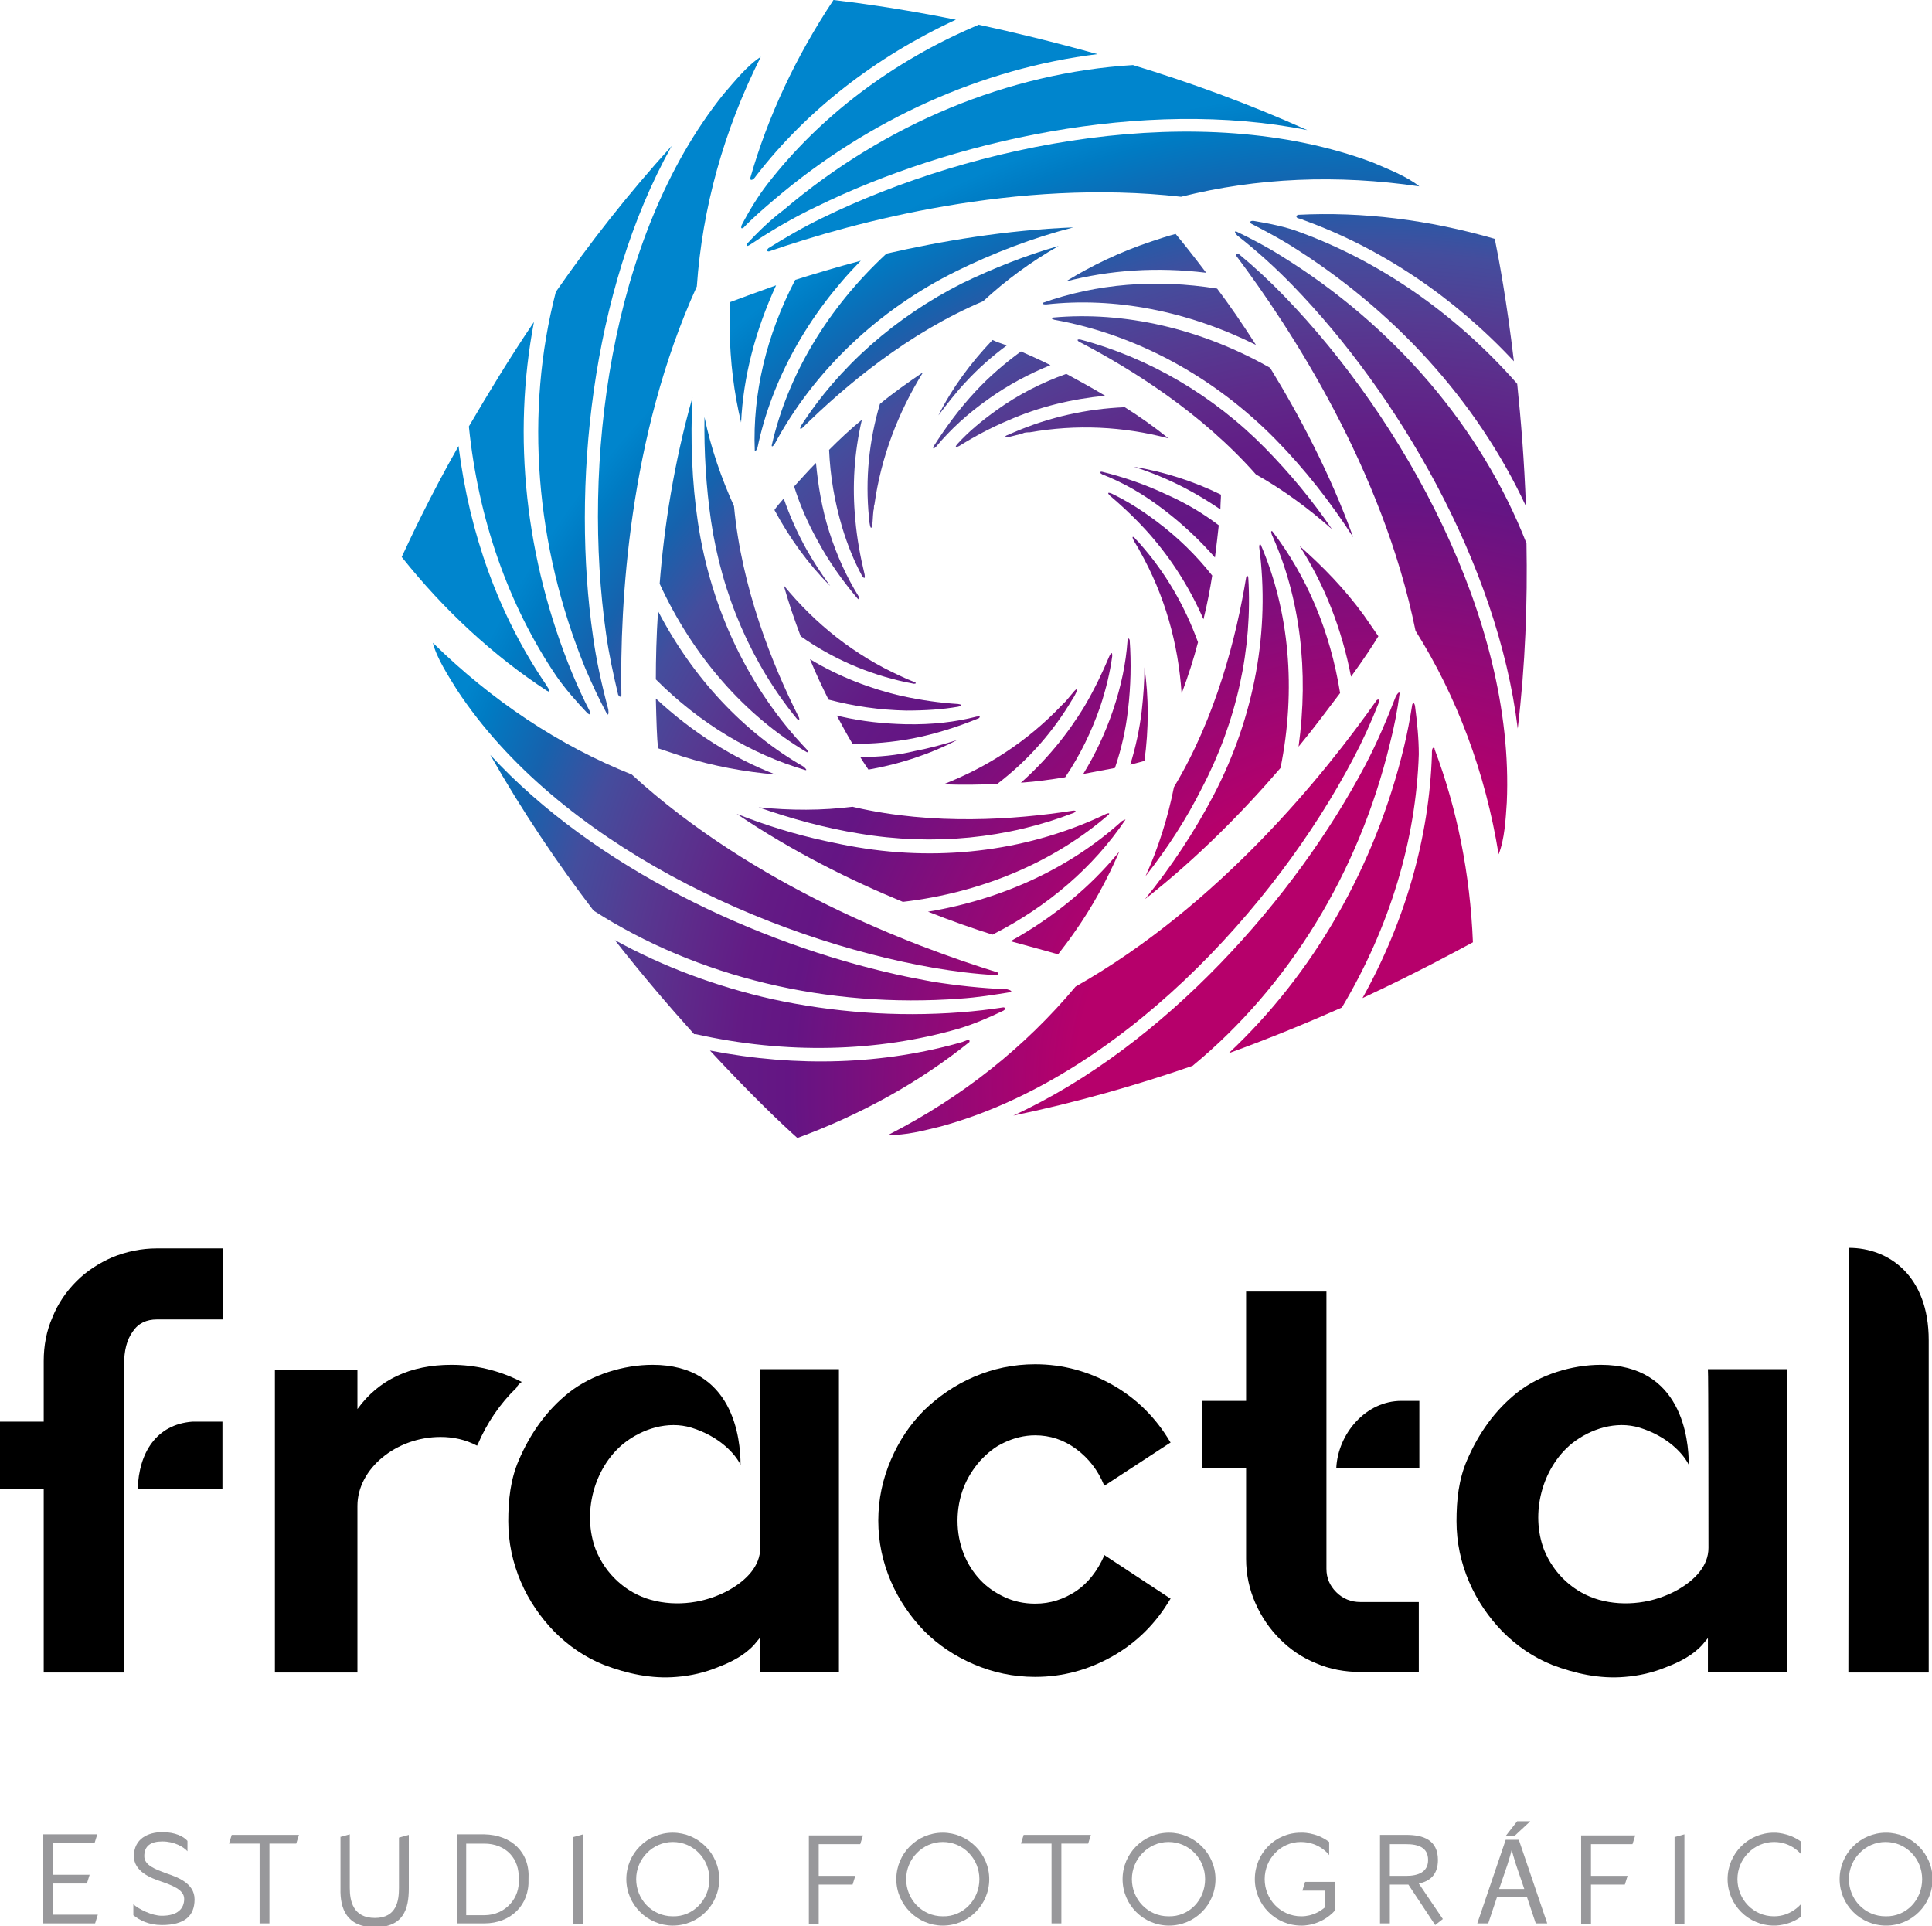 <?xml version="1.0" encoding="utf-8"?>
<!-- Generator: Adobe Illustrator 23.0.3, SVG Export Plug-In . SVG Version: 6.00 Build 0)  -->
<svg version="1.1" id="logo" xmlns="http://www.w3.org/2000/svg" xmlns:xlink="http://www.w3.org/1999/xlink" x="0px" y="0px"
	 viewBox="0 0 353.5 352.4" style="enable-background:new 0 0 353.5 352.4;" xml:space="preserve">
<style type="text/css">
	.st0{fill:#98989B;}
	.st1{fill:url(#SVGID_1_);}
	.st2{fill:url(#SVGID_2_);}
	.st3{fill:url(#SVGID_3_);}
	.st4{fill:url(#SVGID_4_);}
	.st5{fill:url(#SVGID_5_);}
	.st6{fill:url(#SVGID_6_);}
	.st7{fill:url(#SVGID_7_);}
	.st8{fill:url(#SVGID_8_);}
	.st9{fill:url(#SVGID_9_);}
	.st10{fill:url(#SVGID_10_);}
	.st11{fill:url(#SVGID_11_);}
	.st12{fill:url(#SVGID_12_);}
	.st13{fill:url(#SVGID_13_);}
	.st14{fill:url(#SVGID_14_);}
	.st15{fill:url(#SVGID_15_);}
	.st16{fill:url(#SVGID_16_);}
	.st17{fill:url(#SVGID_17_);}
	.st18{fill:url(#SVGID_18_);}
	.st19{fill:url(#SVGID_19_);}
	.st20{fill:url(#SVGID_20_);}
	.st21{fill:url(#SVGID_21_);}
	.st22{fill:url(#SVGID_22_);}
	.st23{fill:url(#SVGID_23_);}
	.st24{fill:url(#SVGID_24_);}
	.st25{fill:url(#SVGID_25_);}
	.st26{fill:url(#SVGID_26_);}
	.st27{fill:url(#SVGID_27_);}
	.st28{fill:url(#SVGID_28_);}
	.st29{fill:url(#SVGID_29_);}
	.st30{fill:url(#SVGID_30_);}
	.st31{fill:url(#SVGID_31_);}
	.st32{fill:url(#SVGID_32_);}
	.st33{fill:url(#SVGID_33_);}
	.st34{fill:url(#SVGID_34_);}
	.st35{fill:url(#SVGID_35_);}
	.st36{fill:url(#SVGID_36_);}
	.st37{fill:url(#SVGID_37_);}
	.st38{fill:url(#SVGID_38_);}
	.st39{fill:url(#SVGID_39_);}
	.st40{fill:url(#SVGID_40_);}
	.st41{fill:url(#SVGID_41_);}
	.st42{fill:url(#SVGID_42_);}
	.st43{fill:url(#SVGID_43_);}
	.st44{fill:url(#SVGID_44_);}
	.st45{fill:url(#SVGID_45_);}
	.st46{fill:url(#SVGID_46_);}
	.st47{fill:url(#SVGID_47_);}
	.st48{fill:url(#SVGID_48_);}
	.st49{fill:url(#SVGID_49_);}
	.st50{fill:url(#SVGID_50_);}
	.st51{fill:url(#SVGID_51_);}
	.st52{fill:url(#SVGID_52_);}
	.st53{fill:url(#SVGID_53_);}
	.st54{fill:url(#SVGID_54_);}
	.st55{fill:url(#SVGID_55_);}
	.st56{fill:url(#SVGID_56_);}
	.st57{fill:url(#SVGID_57_);}
	.st58{fill:url(#SVGID_58_);}
	.st59{fill:url(#SVGID_59_);}
	.st60{fill:url(#SVGID_60_);}
</style>
<g>
	<g>
		<g>
			<path class="st0" d="M17.9,350.3l-0.5,1.6H7.9v-16.3h9.9l-0.5,1.6H9.7v5.8h6.7l-0.5,1.6H9.7v5.7H17.9z"/>
			<path class="st0" d="M30.3,342.7c2.1,0.7,5.3,1.8,5.3,4.8c0,3.1-1.9,4.7-6,4.7c-2.4,0-4.1-0.9-5.2-1.8v-2c1,0.9,3.4,2.1,5.2,2.1
				c2.9,0,4.1-1.3,4.1-3.1c0-1.7-2.3-2.5-4.3-3.2c-1.8-0.6-4.9-1.8-4.9-4.6c0-3.2,2.6-4.4,5.2-4.4c2.4,0,3.9,0.8,4.6,1.6v1.9
				c-0.7-0.8-2.4-1.8-4.6-1.8c-2.1,0-3.3,0.8-3.3,2.7C26.4,341.3,28.5,342,30.3,342.7z"/>
			<path class="st0" d="M49.3,337.3v14.6h-1.8v-14.6h-5.6l0.5-1.6h12.3l-0.5,1.6H49.3z"/>
			<path class="st0" d="M62.2,336.1l1.8-0.5v9.8c0,2.4,0.6,5.5,4.6,5.5c4,0,4.4-3.2,4.4-5.5v-9.2l1.8-0.5v9.8c0,3.8-1,7.1-6.2,7.1
				c-5.1,0-6.4-3.3-6.3-7.1V336.1z"/>
			<path class="st0" d="M96.7,343.8c0.2,4.7-3.2,8.1-8.1,8.1h-5v-16.3h5C93.6,335.7,97,338.9,96.7,343.8z M85.3,350.4h3.3
				c4,0,6.6-3.3,6.3-6.6c0.2-3.7-2.3-6.5-6.3-6.5h-3.3V350.4z"/>
			<path class="st0" d="M104.9,336.1l1.8-0.5v16.4h-1.8V336.1z"/>
			<path class="st0" d="M114.6,343.8c0-4.7,3.8-8.5,8.5-8.5c4.6,0,8.5,3.8,8.5,8.5c0,4.7-3.8,8.5-8.5,8.5
				C118.5,352.3,114.6,348.5,114.6,343.8z M129.8,343.8c0-3.7-2.9-6.8-6.7-6.8c-3.7,0-6.7,3.1-6.7,6.8c0,3.7,2.9,6.8,6.7,6.8
				C126.8,350.7,129.8,347.6,129.8,343.8z"/>
			<path class="st0" d="M156.5,343.2l-0.5,1.6h-6.2v7.2H148v-16.2h9.9l-0.5,1.6h-7.6v5.8H156.5z"/>
			<path class="st0" d="M164,343.8c0-4.7,3.8-8.5,8.5-8.5c4.6,0,8.5,3.8,8.5,8.5c0,4.7-3.8,8.5-8.5,8.5
				C167.9,352.3,164,348.5,164,343.8z M179.2,343.8c0-3.7-2.9-6.8-6.7-6.8c-3.7,0-6.7,3.1-6.7,6.8c0,3.7,2.9,6.8,6.7,6.8
				C176.2,350.7,179.2,347.6,179.2,343.8z"/>
			<path class="st0" d="M194.2,337.3v14.6h-1.8v-14.6h-5.6l0.5-1.6h12.3l-0.5,1.6H194.2z"/>
			<path class="st0" d="M205.4,343.8c0-4.7,3.8-8.5,8.5-8.5c4.6,0,8.5,3.8,8.5,8.5c0,4.7-3.8,8.5-8.5,8.5
				C209.2,352.3,205.4,348.5,205.4,343.8z M220.5,343.8c0-3.7-2.9-6.8-6.7-6.8c-3.7,0-6.7,3.1-6.7,6.8c0,3.7,2.9,6.8,6.7,6.8
				C217.6,350.7,220.5,347.6,220.5,343.8z"/>
			<path class="st0" d="M238.1,352.3c-4.7,0-8.5-3.8-8.5-8.5c0-4.7,3.7-8.5,8.4-8.5c0,0,2.7-0.2,5.2,1.7v2.4c0,0-1.7-2.4-5.2-2.4
				c-3.7,0-6.6,3.1-6.6,6.8c0,3.7,2.9,6.8,6.7,6.8c2.1,0,3.6-1,4.4-1.7v-3h-4.2l0.5-1.6h5.5v5.2
				C241.6,352.5,238.1,352.3,238.1,352.3z"/>
			<path class="st0" d="M263.1,340.3c0,2.7-1.5,3.9-3.5,4.3l4.4,6.5l-1.4,1.1l-4.9-7.4c-0.1,0-0.2,0-0.4,0h-3v7.1h-1.8v-16.2h4.8
				C260.4,335.7,263.1,336.6,263.1,340.3z M254.3,343.2h3c2.2,0,4-0.7,4-2.9c0-2.3-1.8-2.9-4-2.9h-3V343.2z"/>
			<path class="st0" d="M273.9,347.1l-1.6,4.8h-2l5.2-15.3h2.4l5.2,15.3H281l-1.6-4.8H273.9z M278.9,345.6l-1.5-4.4
				c-0.3-1-0.6-1.9-0.8-2.8h0c-0.2,0.9-0.5,1.8-0.8,2.8l-1.5,4.4H278.9z M280,333.2l-2.9,2.7h-1.6l2.1-2.7H280z"/>
			<path class="st0" d="M297.8,343.2l-0.5,1.6h-6.2v7.2h-1.8v-16.2h9.9l-0.5,1.6h-7.6v5.8H297.8z"/>
			<path class="st0" d="M306.4,336.1l1.8-0.5v16.4h-1.8V336.1z"/>
			<path class="st0" d="M324.6,352.3c-4.7,0-8.5-3.8-8.5-8.5c0-4.7,3.8-8.5,8.5-8.5c0,0,2.5-0.1,4.9,1.6v2.3c0,0-1.7-2.2-4.9-2.2
				c-3.7,0-6.7,3.1-6.7,6.8c0,3.7,2.9,6.8,6.7,6.8c3,0,4.7-2,4.9-2.2v2.3C327.2,352.4,324.6,352.3,324.6,352.3z"/>
			<path class="st0" d="M336.6,343.8c0-4.7,3.8-8.5,8.5-8.5c4.6,0,8.5,3.8,8.5,8.5c0,4.7-3.8,8.5-8.5,8.5
				C340.4,352.3,336.6,348.5,336.6,343.8z M351.7,343.8c0-3.7-2.9-6.8-6.7-6.8c-3.7,0-6.7,3.1-6.7,6.8c0,3.7,2.9,6.8,6.7,6.8
				C348.8,350.7,351.7,347.6,351.7,343.8z"/>
		</g>
	</g>
	<g>
		<path d="M20.6,230c-2.5,1.1-4.7,2.5-6.6,4.4c-1.9,1.9-3.4,4.1-4.4,6.6c-1.1,2.5-1.6,5.2-1.6,8v11.1H0v12.3h8v33.6h14.7v-33.6h0
			v-12.3h0v-10.4c0-2.6,0.5-4.6,1.6-6.1c1-1.5,2.5-2.2,4.4-2.2h12.1v-13H28.7C25.8,228.4,23.1,229,20.6,230z"/>
		<path d="M25.2,272.4h15.5v-12.3h-5.5C28.6,260.6,25.4,265.8,25.2,272.4z"/>
		<path d="M95.5,252.8h-0.1c-4.1-2.1-8.4-3.1-12.8-3.1c-7.5,0-13.3,2.7-17.2,8.1v-7.2H50.3v55.4h15.1c0,0,0-30.4,0-30.5
			c0-6.8,7.1-12.6,15.2-12.6c2.4,0,4.6,0.5,6.7,1.6c0-0.1,0.1-0.2,0.1-0.2c1.7-4,4.1-7.5,7.1-10.4C94.7,253.4,95.1,253.1,95.5,252.8
			z"/>
		<path d="M179.3,267.3c1.3-1.4,2.7-2.6,4.5-3.4c1.7-0.8,3.6-1.3,5.6-1.3c2.7,0,5.2,0.8,7.5,2.5c2.3,1.7,4,3.9,5.1,6.6l0.1,0.1
			l12.1-7.9l-0.1-0.1c-2.6-4.4-6.1-7.9-10.5-10.4c-4.4-2.5-9.1-3.8-14.2-3.8c-4,0-7.7,0.8-11.2,2.3c-3.5,1.5-6.5,3.6-9.1,6.1
			c-2.6,2.6-4.6,5.6-6.1,9.1c-1.5,3.5-2.3,7.2-2.3,11.1c0,3.9,0.8,7.6,2.3,11.1c1.5,3.5,3.6,6.5,6.1,9.1c2.6,2.6,5.6,4.6,9.1,6.1
			c3.5,1.5,7.2,2.3,11.2,2.3c5.1,0,9.8-1.3,14.2-3.8c4.4-2.5,7.9-6,10.5-10.4l0.1-0.1l-12-7.9l-0.1-0.1l-0.1,0.2
			c-1.2,2.7-2.9,4.9-5.1,6.4c-2.3,1.5-4.7,2.3-7.5,2.3c-2,0-3.9-0.4-5.6-1.2c-1.7-0.8-3.2-1.8-4.5-3.2c-1.3-1.4-2.3-3-3-4.8
			c-0.7-1.8-1.1-3.8-1.1-6c0-2.1,0.4-4.2,1.1-6C177,270.4,178,268.8,179.3,267.3z"/>
		<path d="M244.5,268.6h15.2v-12.3h-3.3C249.9,256.3,244.8,262.3,244.5,268.6z"/>
		<path d="M244.5,291.3c-1.2-1.2-1.8-2.6-1.8-4.3v-50.7H228v20h-8v12.3h8v16.6c0,2.9,0.6,5.6,1.7,8.1c1.1,2.5,2.6,4.7,4.5,6.6
			c1.9,1.9,4.1,3.4,6.6,4.4c2.5,1.1,5.3,1.6,8.1,1.6h10.7v-12.8h-10.7C247.2,293.1,245.7,292.5,244.5,291.3z"/>
		<path d="M338.3,228.3l-0.1,77.7h14.7v-60.8C352.9,233.4,345.6,228.3,338.3,228.3z"/>
		<path d="M139.1,283.2c0,3.3-2.5,5.9-5.7,7.7c-4.3,2.4-9.6,3.1-14.3,1.8c-4.6-1.3-8.3-4.7-10.1-9.2c-2.5-6.6-0.4-14.9,5.1-19.4
			c3.4-2.7,8.1-4.2,12.4-2.9c5.2,1.6,8.1,4.9,9,6.8c0-4.8-1.3-18.3-16.1-18.3c-5.3,0-11.1,1.8-15.2,5c-4.2,3.3-7.2,7.6-9.3,12.5
			c-1.5,3.5-1.9,7.2-1.9,11.1c0,3.9,0.8,7.6,2.3,11.1c1.5,3.5,3.6,6.5,6.1,9.1c2.6,2.6,5.6,4.7,9.1,6.1c4.2,1.6,8.7,2.6,13.3,2.2
			c2.6-0.2,5.2-0.8,7.6-1.8c2.4-0.9,4.9-2.2,6.6-4.1c0.3-0.4,0.7-0.8,1-1.2v6.2h14.5v-55.4h-14.5
			C139.1,250.6,139.1,280.7,139.1,283.2z"/>
		<path d="M312.6,283.2c0,3.3-2.5,5.9-5.7,7.7c-4.3,2.4-9.6,3.1-14.3,1.8c-4.6-1.3-8.3-4.7-10.1-9.2c-2.5-6.6-0.4-14.9,5.1-19.4
			c3.4-2.7,8.1-4.2,12.4-2.9c5.2,1.6,8.1,4.9,9,6.8c0-4.8-1.3-18.3-16.1-18.3c-5.3,0-11.1,1.8-15.2,5c-4.2,3.3-7.2,7.6-9.3,12.5
			c-1.5,3.5-1.9,7.2-1.9,11.1c0,3.9,0.8,7.6,2.3,11.1c1.5,3.5,3.6,6.5,6.1,9.1c2.6,2.6,5.6,4.7,9.1,6.1c4.2,1.6,8.7,2.6,13.3,2.2
			c2.6-0.2,5.2-0.8,7.6-1.8c2.4-0.9,4.9-2.2,6.6-4.1c0.3-0.4,0.7-0.8,1-1.2v6.2h14.5v-55.4h-14.5
			C312.6,250.6,312.6,280.7,312.6,283.2z"/>
	</g>
	<g>
		<radialGradient id="SVGID_1_" cx="252.63" cy="198.964" r="215.039" gradientUnits="userSpaceOnUse">
			<stop  offset="0.26" style="stop-color:#B6006B"/>
			<stop  offset="0.375" style="stop-color:#910977"/>
			<stop  offset="0.503" style="stop-color:#641584"/>
			<stop  offset="0.549" style="stop-color:#631B85"/>
			<stop  offset="0.6" style="stop-color:#5E2A8A"/>
			<stop  offset="0.654" style="stop-color:#553B92"/>
			<stop  offset="0.71" style="stop-color:#444D9D"/>
			<stop  offset="0.767" style="stop-color:#1662AD"/>
			<stop  offset="0.825" style="stop-color:#007BC3"/>
			<stop  offset="0.849" style="stop-color:#0085CD"/>
		</radialGradient>
		<path class="st1" d="M243.7,96.8c-3.6-5.3-7.7-10.2-12.1-14.7c-9.6-9.8-21.5-16.7-34-20c-0.3,0-0.7,0-0.2,0.4
			c9.8,5.1,22.5,13.1,32.4,24.3C234.6,89.5,239.3,92.9,243.7,96.8z"/>
		<radialGradient id="SVGID_2_" cx="252.63" cy="198.965" r="215.041" gradientUnits="userSpaceOnUse">
			<stop  offset="0.26" style="stop-color:#B6006B"/>
			<stop  offset="0.375" style="stop-color:#910977"/>
			<stop  offset="0.503" style="stop-color:#641584"/>
			<stop  offset="0.549" style="stop-color:#631B85"/>
			<stop  offset="0.6" style="stop-color:#5E2A8A"/>
			<stop  offset="0.654" style="stop-color:#553B92"/>
			<stop  offset="0.71" style="stop-color:#444D9D"/>
			<stop  offset="0.767" style="stop-color:#1662AD"/>
			<stop  offset="0.825" style="stop-color:#007BC3"/>
			<stop  offset="0.849" style="stop-color:#0085CD"/>
		</radialGradient>
		<path class="st2" d="M203.5,120.1C203.5,120.1,203.5,120.1,203.5,120.1c0,0,0.1-1.3-0.5-0.1c0,0,0,0,0,0c-1.3,3.1-2.8,6.2-4.5,9.1
			c-3.2,5.3-7.1,10-11.7,14.1c2.9-0.2,5.6-0.6,8.1-1c2.7-4,4.8-8.3,6.4-12.9C202.4,126,203.1,123,203.5,120.1z"/>
		<radialGradient id="SVGID_3_" cx="252.63" cy="198.963" r="215.037" gradientUnits="userSpaceOnUse">
			<stop  offset="0.26" style="stop-color:#B6006B"/>
			<stop  offset="0.375" style="stop-color:#910977"/>
			<stop  offset="0.503" style="stop-color:#641584"/>
			<stop  offset="0.549" style="stop-color:#631B85"/>
			<stop  offset="0.6" style="stop-color:#5E2A8A"/>
			<stop  offset="0.654" style="stop-color:#553B92"/>
			<stop  offset="0.71" style="stop-color:#444D9D"/>
			<stop  offset="0.767" style="stop-color:#1662AD"/>
			<stop  offset="0.825" style="stop-color:#007BC3"/>
			<stop  offset="0.849" style="stop-color:#0085CD"/>
		</radialGradient>
		<path class="st3" d="M201.6,86.3c-0.3,0-0.6,0.1,0.1,0.5c3.8,1.5,7.4,3.5,11.3,6.5c3.4,2.6,6.5,5.5,9.3,8.7
			c0.3-2.2,0.5-4.2,0.7-5.9c-2.9-2.2-6.1-4.1-9.5-5.6C209.7,88.7,205.7,87.3,201.6,86.3z"/>
		<radialGradient id="SVGID_4_" cx="252.63" cy="198.965" r="215.041" gradientUnits="userSpaceOnUse">
			<stop  offset="0.26" style="stop-color:#B6006B"/>
			<stop  offset="0.375" style="stop-color:#910977"/>
			<stop  offset="0.503" style="stop-color:#641584"/>
			<stop  offset="0.549" style="stop-color:#631B85"/>
			<stop  offset="0.6" style="stop-color:#5E2A8A"/>
			<stop  offset="0.654" style="stop-color:#553B92"/>
			<stop  offset="0.71" style="stop-color:#444D9D"/>
			<stop  offset="0.767" style="stop-color:#1662AD"/>
			<stop  offset="0.825" style="stop-color:#007BC3"/>
			<stop  offset="0.849" style="stop-color:#0085CD"/>
		</radialGradient>
		<path class="st4" d="M165.7,124.8C165.7,124.9,165.7,124.9,165.7,124.8c0.6,0.1,1,0.2,1.5,0.3c0.3,0,0.7-0.1-0.1-0.4
			c-0.8-0.3-1.5-0.6-2.3-1c-8.4-3.8-15.6-9.5-21.4-16.6c0.9,3.2,2,6.4,3.1,9.3C152.3,120.5,158.8,123.3,165.7,124.8z"/>
		<radialGradient id="SVGID_5_" cx="252.629" cy="198.965" r="215.04" gradientUnits="userSpaceOnUse">
			<stop  offset="0.26" style="stop-color:#B6006B"/>
			<stop  offset="0.375" style="stop-color:#910977"/>
			<stop  offset="0.503" style="stop-color:#641584"/>
			<stop  offset="0.549" style="stop-color:#631B85"/>
			<stop  offset="0.6" style="stop-color:#5E2A8A"/>
			<stop  offset="0.654" style="stop-color:#553B92"/>
			<stop  offset="0.71" style="stop-color:#444D9D"/>
			<stop  offset="0.767" style="stop-color:#1662AD"/>
			<stop  offset="0.825" style="stop-color:#007BC3"/>
			<stop  offset="0.849" style="stop-color:#0085CD"/>
		</radialGradient>
		<path class="st5" d="M178.7,131.1c-3.9,1-8.1,1.5-13,1.4c-4-0.1-7.9-0.5-11.8-1.4c-0.3-0.1-0.6-0.1-0.8-0.2c1,1.9,2,3.7,2.9,5.2
			c3.7,0,7.3-0.3,11-1c4.1-0.8,8.2-2.1,12.1-3.7C179.3,131.2,179.5,131,178.7,131.1z"/>
		<radialGradient id="SVGID_6_" cx="252.63" cy="198.966" r="215.042" gradientUnits="userSpaceOnUse">
			<stop  offset="0.26" style="stop-color:#B6006B"/>
			<stop  offset="0.375" style="stop-color:#910977"/>
			<stop  offset="0.503" style="stop-color:#641584"/>
			<stop  offset="0.549" style="stop-color:#631B85"/>
			<stop  offset="0.6" style="stop-color:#5E2A8A"/>
			<stop  offset="0.654" style="stop-color:#553B92"/>
			<stop  offset="0.71" style="stop-color:#444D9D"/>
			<stop  offset="0.767" style="stop-color:#1662AD"/>
			<stop  offset="0.825" style="stop-color:#007BC3"/>
			<stop  offset="0.849" style="stop-color:#0085CD"/>
		</radialGradient>
		<path class="st6" d="M138.8,147.7c6,2.1,12.2,3.8,18.4,4.8c13.6,2.3,27.2,0.9,39.3-3.8c0.2-0.1,0.6-0.4-0.1-0.4
			c-10.8,1.7-25.6,2.7-40-0.6c-0.1,0-0.3-0.1-0.4-0.1C150.4,148.3,144.7,148.3,138.8,147.7z"/>
		<radialGradient id="SVGID_7_" cx="252.63" cy="198.966" r="215.042" gradientUnits="userSpaceOnUse">
			<stop  offset="0.26" style="stop-color:#B6006B"/>
			<stop  offset="0.375" style="stop-color:#910977"/>
			<stop  offset="0.503" style="stop-color:#641584"/>
			<stop  offset="0.549" style="stop-color:#631B85"/>
			<stop  offset="0.6" style="stop-color:#5E2A8A"/>
			<stop  offset="0.654" style="stop-color:#553B92"/>
			<stop  offset="0.71" style="stop-color:#444D9D"/>
			<stop  offset="0.767" style="stop-color:#1662AD"/>
			<stop  offset="0.825" style="stop-color:#007BC3"/>
			<stop  offset="0.849" style="stop-color:#0085CD"/>
		</radialGradient>
		<path class="st7" d="M141.7,93.3c2.8,5.2,6.2,9.9,10.2,13.9c-1.6-2.2-3.1-4.5-4.4-6.8c-1.6-2.9-3-6-4.1-9.2
			C142.7,92,142.1,92.7,141.7,93.3z"/>
		<radialGradient id="SVGID_8_" cx="252.629" cy="198.965" r="215.04" gradientUnits="userSpaceOnUse">
			<stop  offset="0.26" style="stop-color:#B6006B"/>
			<stop  offset="0.375" style="stop-color:#910977"/>
			<stop  offset="0.503" style="stop-color:#641584"/>
			<stop  offset="0.549" style="stop-color:#631B85"/>
			<stop  offset="0.6" style="stop-color:#5E2A8A"/>
			<stop  offset="0.654" style="stop-color:#553B92"/>
			<stop  offset="0.71" style="stop-color:#444D9D"/>
			<stop  offset="0.767" style="stop-color:#1662AD"/>
			<stop  offset="0.825" style="stop-color:#007BC3"/>
			<stop  offset="0.849" style="stop-color:#0085CD"/>
		</radialGradient>
		<path class="st8" d="M138.1,82.4c0.1,0.2,0.2,0.2,0.5-0.5c0,0,0,0,0,0c2.6-12.4,9.2-24.3,18.9-34.2c-4.5,1.2-8.5,2.4-12,3.5
			C140.2,61.4,137.7,72,138.1,82.4z"/>
		<radialGradient id="SVGID_9_" cx="252.629" cy="198.964" r="215.039" gradientUnits="userSpaceOnUse">
			<stop  offset="0.26" style="stop-color:#B6006B"/>
			<stop  offset="0.375" style="stop-color:#910977"/>
			<stop  offset="0.503" style="stop-color:#641584"/>
			<stop  offset="0.549" style="stop-color:#631B85"/>
			<stop  offset="0.6" style="stop-color:#5E2A8A"/>
			<stop  offset="0.654" style="stop-color:#553B92"/>
			<stop  offset="0.71" style="stop-color:#444D9D"/>
			<stop  offset="0.767" style="stop-color:#1662AD"/>
			<stop  offset="0.825" style="stop-color:#007BC3"/>
			<stop  offset="0.849" style="stop-color:#0085CD"/>
		</radialGradient>
		<path class="st9" d="M136.6,44.7c0,0.2-0.1,0.6,0.9-0.1c3.9-2.6,7.9-4.9,11.9-6.8c24.5-12,59.8-20,89.8-14
			c-10.9-4.9-21.7-8.8-31.9-11.9c-22.7,1.4-45.3,10.7-63.9,26.5C141,40.2,138.7,42.4,136.6,44.7z"/>
		<radialGradient id="SVGID_10_" cx="252.63" cy="198.964" r="215.039" gradientUnits="userSpaceOnUse">
			<stop  offset="0.26" style="stop-color:#B6006B"/>
			<stop  offset="0.375" style="stop-color:#910977"/>
			<stop  offset="0.503" style="stop-color:#641584"/>
			<stop  offset="0.549" style="stop-color:#631B85"/>
			<stop  offset="0.6" style="stop-color:#5E2A8A"/>
			<stop  offset="0.654" style="stop-color:#553B92"/>
			<stop  offset="0.71" style="stop-color:#444D9D"/>
			<stop  offset="0.767" style="stop-color:#1662AD"/>
			<stop  offset="0.825" style="stop-color:#007BC3"/>
			<stop  offset="0.849" style="stop-color:#0085CD"/>
		</radialGradient>
		<path class="st10" d="M141.2,81.5c0,0.2,0.1,0.3,0.5-0.2c7.2-13.4,18.9-24.6,33.3-31.7c6.7-3.3,14-6.1,21.4-8
			c-12.3,0.5-24.1,2.5-34.2,4.8C151.4,56.4,144.1,68.7,141.2,81.5z"/>
		<radialGradient id="SVGID_11_" cx="252.629" cy="198.964" r="215.039" gradientUnits="userSpaceOnUse">
			<stop  offset="0.26" style="stop-color:#B6006B"/>
			<stop  offset="0.375" style="stop-color:#910977"/>
			<stop  offset="0.503" style="stop-color:#641584"/>
			<stop  offset="0.549" style="stop-color:#631B85"/>
			<stop  offset="0.6" style="stop-color:#5E2A8A"/>
			<stop  offset="0.654" style="stop-color:#553B92"/>
			<stop  offset="0.71" style="stop-color:#444D9D"/>
			<stop  offset="0.767" style="stop-color:#1662AD"/>
			<stop  offset="0.825" style="stop-color:#007BC3"/>
			<stop  offset="0.849" style="stop-color:#0085CD"/>
		</radialGradient>
		<path class="st11" d="M182.4,75c-2.8,2-5.2,4-7.2,6.2c0,0,0,0,0,0s-0.9,1,0.3,0.4c0,0,0,0,0,0c2.9-1.8,5.9-3.4,9-4.7
			c5.7-2.5,11.6-3.9,17.7-4.5c-2.5-1.5-4.9-2.8-7.1-4C190.6,70,186.3,72.2,182.4,75z"/>
		<radialGradient id="SVGID_12_" cx="252.63" cy="198.965" r="215.041" gradientUnits="userSpaceOnUse">
			<stop  offset="0.26" style="stop-color:#B6006B"/>
			<stop  offset="0.375" style="stop-color:#910977"/>
			<stop  offset="0.503" style="stop-color:#641584"/>
			<stop  offset="0.549" style="stop-color:#631B85"/>
			<stop  offset="0.6" style="stop-color:#5E2A8A"/>
			<stop  offset="0.654" style="stop-color:#553B92"/>
			<stop  offset="0.71" style="stop-color:#444D9D"/>
			<stop  offset="0.767" style="stop-color:#1662AD"/>
			<stop  offset="0.825" style="stop-color:#007BC3"/>
			<stop  offset="0.849" style="stop-color:#0085CD"/>
		</radialGradient>
		<path class="st12" d="M178.5,71.6c-2.9,3.1-5.4,6.5-7.7,10.1c-0.1,0.3-0.1,0.6,0.5,0c2.6-3.1,5.7-6,9.7-8.8
			c3.5-2.5,7.3-4.5,11.2-6.1c-2-1-3.8-1.8-5.4-2.5C183.8,66.5,181,68.9,178.5,71.6z"/>
		<radialGradient id="SVGID_13_" cx="252.631" cy="198.964" r="215.04" gradientUnits="userSpaceOnUse">
			<stop  offset="0.26" style="stop-color:#B6006B"/>
			<stop  offset="0.375" style="stop-color:#910977"/>
			<stop  offset="0.503" style="stop-color:#641584"/>
			<stop  offset="0.549" style="stop-color:#631B85"/>
			<stop  offset="0.6" style="stop-color:#5E2A8A"/>
			<stop  offset="0.654" style="stop-color:#553B92"/>
			<stop  offset="0.71" style="stop-color:#444D9D"/>
			<stop  offset="0.767" style="stop-color:#1662AD"/>
			<stop  offset="0.825" style="stop-color:#007BC3"/>
			<stop  offset="0.849" style="stop-color:#0085CD"/>
		</radialGradient>
		<path class="st13" d="M181.6,62.2c-4,4.2-7.4,8.8-9.9,13.8c1.6-2.1,3.2-4.2,5-6.1c2.3-2.5,4.8-4.7,7.5-6.7
			C183.1,62.8,182.2,62.5,181.6,62.2z"/>
		<radialGradient id="SVGID_14_" cx="252.629" cy="198.964" r="215.039" gradientUnits="userSpaceOnUse">
			<stop  offset="0.26" style="stop-color:#B6006B"/>
			<stop  offset="0.375" style="stop-color:#910977"/>
			<stop  offset="0.503" style="stop-color:#641584"/>
			<stop  offset="0.549" style="stop-color:#631B85"/>
			<stop  offset="0.6" style="stop-color:#5E2A8A"/>
			<stop  offset="0.654" style="stop-color:#553B92"/>
			<stop  offset="0.71" style="stop-color:#444D9D"/>
			<stop  offset="0.767" style="stop-color:#1662AD"/>
			<stop  offset="0.825" style="stop-color:#007BC3"/>
			<stop  offset="0.849" style="stop-color:#0085CD"/>
		</radialGradient>
		<path class="st14" d="M176.1,51.8C163.8,58,153.5,67.1,146.5,78c-0.1,0.3-0.2,0.7,0.3,0.3c7.9-7.8,19.4-17.4,33.1-23.2
			c4.1-3.8,8.7-7.2,13.8-10.1C187.7,46.7,181.7,49.1,176.1,51.8z"/>
		<radialGradient id="SVGID_15_" cx="252.629" cy="198.965" r="215.04" gradientUnits="userSpaceOnUse">
			<stop  offset="0.26" style="stop-color:#B6006B"/>
			<stop  offset="0.375" style="stop-color:#910977"/>
			<stop  offset="0.503" style="stop-color:#641584"/>
			<stop  offset="0.549" style="stop-color:#631B85"/>
			<stop  offset="0.6" style="stop-color:#5E2A8A"/>
			<stop  offset="0.654" style="stop-color:#553B92"/>
			<stop  offset="0.71" style="stop-color:#444D9D"/>
			<stop  offset="0.767" style="stop-color:#1662AD"/>
			<stop  offset="0.825" style="stop-color:#007BC3"/>
			<stop  offset="0.849" style="stop-color:#0085CD"/>
		</radialGradient>
		<path class="st15" d="M185.5,79.1c-0.5,0.2-0.9,0.4-1.4,0.6c-0.2,0.2-0.5,0.4,0.3,0.3c0.8-0.2,1.6-0.4,2.4-0.6
			c0.1,0,0.2,0,0.3-0.1c0.4-0.2,0.8-0.2,1.3-0.2c8.5-1.5,17.1-1.1,25.4,1.1c-2.6-2.1-5.3-4-8-5.7C198.8,74.8,192,76.3,185.5,79.1z"
			/>
		<radialGradient id="SVGID_16_" cx="252.63" cy="198.965" r="215.04" gradientUnits="userSpaceOnUse">
			<stop  offset="0.26" style="stop-color:#B6006B"/>
			<stop  offset="0.375" style="stop-color:#910977"/>
			<stop  offset="0.503" style="stop-color:#641584"/>
			<stop  offset="0.549" style="stop-color:#631B85"/>
			<stop  offset="0.6" style="stop-color:#5E2A8A"/>
			<stop  offset="0.654" style="stop-color:#553B92"/>
			<stop  offset="0.71" style="stop-color:#444D9D"/>
			<stop  offset="0.767" style="stop-color:#1662AD"/>
			<stop  offset="0.825" style="stop-color:#007BC3"/>
			<stop  offset="0.849" style="stop-color:#0085CD"/>
		</radialGradient>
		<path class="st16" d="M220.7,49.9c-2.5-3.3-4.5-5.8-5.6-7.1c-1.5,0.4-3,0.9-4.5,1.4c-5.7,1.9-10.9,4.4-15.6,7.3
			C203,49.4,211.7,48.8,220.7,49.9z"/>
		<radialGradient id="SVGID_17_" cx="252.63" cy="198.965" r="215.04" gradientUnits="userSpaceOnUse">
			<stop  offset="0.26" style="stop-color:#B6006B"/>
			<stop  offset="0.375" style="stop-color:#910977"/>
			<stop  offset="0.503" style="stop-color:#641584"/>
			<stop  offset="0.549" style="stop-color:#631B85"/>
			<stop  offset="0.6" style="stop-color:#5E2A8A"/>
			<stop  offset="0.654" style="stop-color:#553B92"/>
			<stop  offset="0.71" style="stop-color:#444D9D"/>
			<stop  offset="0.767" style="stop-color:#1662AD"/>
			<stop  offset="0.825" style="stop-color:#007BC3"/>
			<stop  offset="0.849" style="stop-color:#0085CD"/>
		</radialGradient>
		<path class="st17" d="M110.9,116c0.5,3.6,1.3,7.3,2.2,11.1c0.2,0.3,0.4,0.6,0.6,0.1c-0.3-16.5,1.3-47.3,13.8-74.8
			c1-14.3,4.9-28.5,11.7-42c-2.4,1.5-4.8,4.5-6.8,6.8C111.3,43.5,106.5,85.3,110.9,116z"/>
		<radialGradient id="SVGID_18_" cx="252.63" cy="198.965" r="215.041" gradientUnits="userSpaceOnUse">
			<stop  offset="0.26" style="stop-color:#B6006B"/>
			<stop  offset="0.375" style="stop-color:#910977"/>
			<stop  offset="0.503" style="stop-color:#641584"/>
			<stop  offset="0.549" style="stop-color:#631B85"/>
			<stop  offset="0.6" style="stop-color:#5E2A8A"/>
			<stop  offset="0.654" style="stop-color:#553B92"/>
			<stop  offset="0.71" style="stop-color:#444D9D"/>
			<stop  offset="0.767" style="stop-color:#1662AD"/>
			<stop  offset="0.825" style="stop-color:#007BC3"/>
			<stop  offset="0.849" style="stop-color:#0085CD"/>
		</radialGradient>
		<path class="st18" d="M111.1,130.7c0.2,0.1,0.3-0.1,0.2-0.9c-1.2-4.5-2.2-9-2.8-13.4c-3.9-27-0.5-63,14.4-89.7
			c-8,8.8-15.1,17.9-21.2,26.7c-5.7,22-3.8,46.4,5.4,68.9C108.3,125.1,109.6,127.9,111.1,130.7z"/>
		<radialGradient id="SVGID_19_" cx="252.63" cy="198.965" r="215.04" gradientUnits="userSpaceOnUse">
			<stop  offset="0.26" style="stop-color:#B6006B"/>
			<stop  offset="0.375" style="stop-color:#910977"/>
			<stop  offset="0.503" style="stop-color:#641584"/>
			<stop  offset="0.549" style="stop-color:#631B85"/>
			<stop  offset="0.6" style="stop-color:#5E2A8A"/>
			<stop  offset="0.654" style="stop-color:#553B92"/>
			<stop  offset="0.71" style="stop-color:#444D9D"/>
			<stop  offset="0.767" style="stop-color:#1662AD"/>
			<stop  offset="0.825" style="stop-color:#007BC3"/>
			<stop  offset="0.849" style="stop-color:#0085CD"/>
		</radialGradient>
		<path class="st19" d="M101.8,123.7c1.6,2.3,3.6,4.6,5.7,6.8c0.3,0.2,0.6,0.4,0.5-0.2c-1.2-2.3-2.3-4.7-3.3-7.1
			c-8.6-20.9-11-43.4-7-64.3c-4.6,6.8-8.5,13.3-11.9,19.1c0,0,0,0.1,0,0.1C87.5,94.9,93,110.7,101.8,123.7z"/>
		<radialGradient id="SVGID_20_" cx="252.627" cy="198.965" r="215.037" gradientUnits="userSpaceOnUse">
			<stop  offset="0.26" style="stop-color:#B6006B"/>
			<stop  offset="0.375" style="stop-color:#910977"/>
			<stop  offset="0.503" style="stop-color:#641584"/>
			<stop  offset="0.549" style="stop-color:#631B85"/>
			<stop  offset="0.6" style="stop-color:#5E2A8A"/>
			<stop  offset="0.654" style="stop-color:#553B92"/>
			<stop  offset="0.71" style="stop-color:#444D9D"/>
			<stop  offset="0.767" style="stop-color:#1662AD"/>
			<stop  offset="0.825" style="stop-color:#007BC3"/>
			<stop  offset="0.849" style="stop-color:#0085CD"/>
		</radialGradient>
		<path class="st20" d="M151.7,82.3c0.2,4.8,1,9.5,2.4,14.2c1,3.3,2.2,6.2,3.6,8.8c0,0,0,0,0,0s0.7,1.1,0.5-0.2c0,0,0,0,0,0
			c-0.8-3.3-1.4-6.6-1.7-10c-0.6-6.2-0.2-12.3,1.2-18.3C155.5,78.6,153.5,80.5,151.7,82.3z"/>
		<radialGradient id="SVGID_21_" cx="252.629" cy="198.963" r="215.038" gradientUnits="userSpaceOnUse">
			<stop  offset="0.26" style="stop-color:#B6006B"/>
			<stop  offset="0.375" style="stop-color:#910977"/>
			<stop  offset="0.503" style="stop-color:#641584"/>
			<stop  offset="0.549" style="stop-color:#631B85"/>
			<stop  offset="0.6" style="stop-color:#5E2A8A"/>
			<stop  offset="0.654" style="stop-color:#553B92"/>
			<stop  offset="0.71" style="stop-color:#444D9D"/>
			<stop  offset="0.767" style="stop-color:#1662AD"/>
			<stop  offset="0.825" style="stop-color:#007BC3"/>
			<stop  offset="0.849" style="stop-color:#0085CD"/>
		</radialGradient>
		<path class="st21" d="M157.4,138.5c0.6,1,1.1,1.7,1.5,2.3c5.7-1,11.2-2.8,16.2-5.4c-2.5,0.8-5.1,1.5-7.7,2
			C164.1,138.2,160.8,138.5,157.4,138.5z"/>
		<radialGradient id="SVGID_22_" cx="252.627" cy="198.965" r="215.038" gradientUnits="userSpaceOnUse">
			<stop  offset="0.26" style="stop-color:#B6006B"/>
			<stop  offset="0.375" style="stop-color:#910977"/>
			<stop  offset="0.503" style="stop-color:#641584"/>
			<stop  offset="0.549" style="stop-color:#631B85"/>
			<stop  offset="0.6" style="stop-color:#5E2A8A"/>
			<stop  offset="0.654" style="stop-color:#553B92"/>
			<stop  offset="0.71" style="stop-color:#444D9D"/>
			<stop  offset="0.767" style="stop-color:#1662AD"/>
			<stop  offset="0.825" style="stop-color:#007BC3"/>
			<stop  offset="0.849" style="stop-color:#0085CD"/>
		</radialGradient>
		<path class="st22" d="M159.6,96.1c0.1-0.8,0.1-1.6,0.2-2.5c0-0.2,0.1-0.4,0.1-0.6c0-0.2,0-0.5,0.1-0.7c1.2-8.6,4.3-16.8,8.9-24.2
			c-2.8,1.9-5.5,3.8-7.9,5.8c-2,6.8-2.7,13.7-2,20.8c0,0.5,0.1,1,0.2,1.5C159.3,96.5,159.4,96.9,159.6,96.1z"/>
		<radialGradient id="SVGID_23_" cx="252.629" cy="198.964" r="215.038" gradientUnits="userSpaceOnUse">
			<stop  offset="0.26" style="stop-color:#B6006B"/>
			<stop  offset="0.375" style="stop-color:#910977"/>
			<stop  offset="0.503" style="stop-color:#641584"/>
			<stop  offset="0.549" style="stop-color:#631B85"/>
			<stop  offset="0.6" style="stop-color:#5E2A8A"/>
			<stop  offset="0.654" style="stop-color:#553B92"/>
			<stop  offset="0.71" style="stop-color:#444D9D"/>
			<stop  offset="0.767" style="stop-color:#1662AD"/>
			<stop  offset="0.825" style="stop-color:#007BC3"/>
			<stop  offset="0.849" style="stop-color:#0085CD"/>
		</radialGradient>
		<path class="st23" d="M145.3,89c1.1,3.5,2.6,6.9,4.4,10.1c2,3.7,4.5,7.2,7.2,10.4c0.2,0.2,0.5,0.3,0.2-0.4
			c-2.1-3.4-3.9-7.2-5.4-11.9c-1.3-4.1-2-8.3-2.4-12.5C147.8,86.2,146.5,87.7,145.3,89z"/>
		<radialGradient id="SVGID_24_" cx="252.629" cy="198.965" r="215.041" gradientUnits="userSpaceOnUse">
			<stop  offset="0.26" style="stop-color:#B6006B"/>
			<stop  offset="0.375" style="stop-color:#910977"/>
			<stop  offset="0.503" style="stop-color:#641584"/>
			<stop  offset="0.549" style="stop-color:#631B85"/>
			<stop  offset="0.6" style="stop-color:#5E2A8A"/>
			<stop  offset="0.654" style="stop-color:#553B92"/>
			<stop  offset="0.71" style="stop-color:#444D9D"/>
			<stop  offset="0.767" style="stop-color:#1662AD"/>
			<stop  offset="0.825" style="stop-color:#007BC3"/>
			<stop  offset="0.849" style="stop-color:#0085CD"/>
		</radialGradient>
		<path class="st24" d="M223.4,90.5c-5.1-2.5-10.5-4.2-15.9-5.1c2.4,0.8,4.8,1.7,7.1,2.8c3,1.4,5.9,3.1,8.7,5
			C223.3,92.1,223.4,91.2,223.4,90.5z"/>
		<radialGradient id="SVGID_25_" cx="252.631" cy="198.965" r="215.042" gradientUnits="userSpaceOnUse">
			<stop  offset="0.26" style="stop-color:#B6006B"/>
			<stop  offset="0.375" style="stop-color:#910977"/>
			<stop  offset="0.503" style="stop-color:#641584"/>
			<stop  offset="0.549" style="stop-color:#631B85"/>
			<stop  offset="0.6" style="stop-color:#5E2A8A"/>
			<stop  offset="0.654" style="stop-color:#553B92"/>
			<stop  offset="0.71" style="stop-color:#444D9D"/>
			<stop  offset="0.767" style="stop-color:#1662AD"/>
			<stop  offset="0.825" style="stop-color:#007BC3"/>
			<stop  offset="0.849" style="stop-color:#0085CD"/>
		</radialGradient>
		<path class="st25" d="M133.5,60.2c0.1,6,0.8,11.7,2.1,17.1c0.4-8.4,2.6-16.8,6.4-25.1c-3.9,1.4-6.9,2.5-8.5,3.1
			C133.5,57,133.5,58.6,133.5,60.2z"/>
		<radialGradient id="SVGID_26_" cx="252.629" cy="198.965" r="215.04" gradientUnits="userSpaceOnUse">
			<stop  offset="0.26" style="stop-color:#B6006B"/>
			<stop  offset="0.375" style="stop-color:#910977"/>
			<stop  offset="0.503" style="stop-color:#641584"/>
			<stop  offset="0.549" style="stop-color:#631B85"/>
			<stop  offset="0.6" style="stop-color:#5E2A8A"/>
			<stop  offset="0.654" style="stop-color:#553B92"/>
			<stop  offset="0.71" style="stop-color:#444D9D"/>
			<stop  offset="0.767" style="stop-color:#1662AD"/>
			<stop  offset="0.825" style="stop-color:#007BC3"/>
			<stop  offset="0.849" style="stop-color:#0085CD"/>
		</radialGradient>
		<path class="st26" d="M206.7,117.1c-0.1-0.3-0.3-0.5-0.4,0.2c-0.3,4-1.1,8.1-2.7,12.8c-1.4,4.1-3.2,7.9-5.4,11.5
			c2.2-0.4,4.1-0.8,5.8-1.1c1.2-3.5,2-7.1,2.4-10.7C206.9,125.6,207,121.3,206.7,117.1z"/>
		<radialGradient id="SVGID_27_" cx="252.63" cy="198.964" r="215.04" gradientUnits="userSpaceOnUse">
			<stop  offset="0.26" style="stop-color:#B6006B"/>
			<stop  offset="0.375" style="stop-color:#910977"/>
			<stop  offset="0.503" style="stop-color:#641584"/>
			<stop  offset="0.549" style="stop-color:#631B85"/>
			<stop  offset="0.6" style="stop-color:#5E2A8A"/>
			<stop  offset="0.654" style="stop-color:#553B92"/>
			<stop  offset="0.71" style="stop-color:#444D9D"/>
			<stop  offset="0.767" style="stop-color:#1662AD"/>
			<stop  offset="0.825" style="stop-color:#007BC3"/>
			<stop  offset="0.849" style="stop-color:#0085CD"/>
		</radialGradient>
		<path class="st27" d="M182.5,143.4c5.6-4.3,10.2-9.5,13.8-15.6c0.3-0.4,0.5-0.9,0.7-1.3c0.1-0.3,0.2-0.7-0.4-0.1
			c-0.5,0.6-1.1,1.3-1.6,1.9c-0.2,0.2-0.4,0.4-0.6,0.6c-0.1,0.1-0.2,0.2-0.2,0.2c-6.1,6.4-13.4,11.2-21.6,14.4
			C176,143.6,179.3,143.6,182.5,143.4z"/>
		<radialGradient id="SVGID_28_" cx="252.63" cy="198.965" r="215.042" gradientUnits="userSpaceOnUse">
			<stop  offset="0.26" style="stop-color:#B6006B"/>
			<stop  offset="0.375" style="stop-color:#910977"/>
			<stop  offset="0.503" style="stop-color:#641584"/>
			<stop  offset="0.549" style="stop-color:#631B85"/>
			<stop  offset="0.6" style="stop-color:#5E2A8A"/>
			<stop  offset="0.654" style="stop-color:#553B92"/>
			<stop  offset="0.71" style="stop-color:#444D9D"/>
			<stop  offset="0.767" style="stop-color:#1662AD"/>
			<stop  offset="0.825" style="stop-color:#007BC3"/>
			<stop  offset="0.849" style="stop-color:#0085CD"/>
		</radialGradient>
		<path class="st28" d="M209.4,122.1c0,2.7-0.2,5.3-0.5,8c-0.4,3.3-1.1,6.6-2.1,9.8c1.1-0.3,2-0.5,2.6-0.7
			C210.2,133.4,210.2,127.6,209.4,122.1z"/>
		<radialGradient id="SVGID_29_" cx="252.63" cy="198.965" r="215.04" gradientUnits="userSpaceOnUse">
			<stop  offset="0.26" style="stop-color:#B6006B"/>
			<stop  offset="0.375" style="stop-color:#910977"/>
			<stop  offset="0.503" style="stop-color:#641584"/>
			<stop  offset="0.549" style="stop-color:#631B85"/>
			<stop  offset="0.6" style="stop-color:#5E2A8A"/>
			<stop  offset="0.654" style="stop-color:#553B92"/>
			<stop  offset="0.71" style="stop-color:#444D9D"/>
			<stop  offset="0.767" style="stop-color:#1662AD"/>
			<stop  offset="0.825" style="stop-color:#007BC3"/>
			<stop  offset="0.849" style="stop-color:#0085CD"/>
		</radialGradient>
		<path class="st29" d="M120.7,106.8c6.1,13.3,15.6,24.1,26.9,30.8c0.2,0.1,0.4,0,0-0.5c-10.5-11-17.5-25.5-19.9-41.5
			c-1.1-7.4-1.4-15.2-1-22.9C123.3,84.7,121.5,96.5,120.7,106.8z"/>
		<radialGradient id="SVGID_30_" cx="252.63" cy="198.965" r="215.04" gradientUnits="userSpaceOnUse">
			<stop  offset="0.26" style="stop-color:#B6006B"/>
			<stop  offset="0.375" style="stop-color:#910977"/>
			<stop  offset="0.503" style="stop-color:#641584"/>
			<stop  offset="0.549" style="stop-color:#631B85"/>
			<stop  offset="0.6" style="stop-color:#5E2A8A"/>
			<stop  offset="0.654" style="stop-color:#553B92"/>
			<stop  offset="0.71" style="stop-color:#444D9D"/>
			<stop  offset="0.767" style="stop-color:#1662AD"/>
			<stop  offset="0.825" style="stop-color:#007BC3"/>
			<stop  offset="0.849" style="stop-color:#0085CD"/>
		</radialGradient>
		<path class="st30" d="M279.3,99.4c-8.3-21.2-24.2-39.8-44.9-52.6c-2.7-1.7-5.4-3.1-8.3-4.5c-0.2,0.1-0.2,0.3,0.3,0.8
			c3.7,2.9,7.1,6,10.2,9.2c19,19.6,37.4,50.7,41.1,81C279.1,121.6,279.5,110.1,279.3,99.4z"/>
		<radialGradient id="SVGID_31_" cx="252.629" cy="198.965" r="215.039" gradientUnits="userSpaceOnUse">
			<stop  offset="0.26" style="stop-color:#B6006B"/>
			<stop  offset="0.375" style="stop-color:#910977"/>
			<stop  offset="0.503" style="stop-color:#641584"/>
			<stop  offset="0.549" style="stop-color:#631B85"/>
			<stop  offset="0.6" style="stop-color:#5E2A8A"/>
			<stop  offset="0.654" style="stop-color:#553B92"/>
			<stop  offset="0.71" style="stop-color:#444D9D"/>
			<stop  offset="0.767" style="stop-color:#1662AD"/>
			<stop  offset="0.825" style="stop-color:#007BC3"/>
			<stop  offset="0.849" style="stop-color:#0085CD"/>
		</radialGradient>
		<path class="st31" d="M175.7,182.7c3.1-0.2,6.2-0.7,9.3-1.2c0.1-0.2,0-0.3-0.7-0.5c-4.7-0.2-9.3-0.7-13.7-1.4
			c-2.1-0.4-4.3-0.8-6.5-1.3c-25.6-5.7-55.3-19.5-74.4-40.2c5.9,10.4,12.4,20,18.9,28.5C127.6,178.8,151.4,184.5,175.7,182.7z"/>
		<radialGradient id="SVGID_32_" cx="252.629" cy="198.965" r="215.039" gradientUnits="userSpaceOnUse">
			<stop  offset="0.26" style="stop-color:#B6006B"/>
			<stop  offset="0.375" style="stop-color:#910977"/>
			<stop  offset="0.503" style="stop-color:#641584"/>
			<stop  offset="0.549" style="stop-color:#631B85"/>
			<stop  offset="0.6" style="stop-color:#5E2A8A"/>
			<stop  offset="0.654" style="stop-color:#553B92"/>
			<stop  offset="0.71" style="stop-color:#444D9D"/>
			<stop  offset="0.767" style="stop-color:#1662AD"/>
			<stop  offset="0.825" style="stop-color:#007BC3"/>
			<stop  offset="0.849" style="stop-color:#0085CD"/>
		</radialGradient>
		<path class="st32" d="M175.4,188.2c2.7-0.8,5.5-2,8.2-3.3c0.3-0.2,0.6-0.5,0-0.6c-2.6,0.4-5.2,0.7-7.8,0.9
			c-11.8,0.9-23.4,0-34.5-2.4c-10.2-2.3-19.9-5.9-28.8-10.8c5.1,6.5,10,12.2,14.5,17.2c0,0,0.1,0,0.1,0c0.1,0,0.1,0,0.2,0
			C143.8,192.9,160.5,192.5,175.4,188.2z"/>
		<radialGradient id="SVGID_33_" cx="252.63" cy="198.964" r="215.039" gradientUnits="userSpaceOnUse">
			<stop  offset="0.26" style="stop-color:#B6006B"/>
			<stop  offset="0.375" style="stop-color:#910977"/>
			<stop  offset="0.503" style="stop-color:#641584"/>
			<stop  offset="0.549" style="stop-color:#631B85"/>
			<stop  offset="0.6" style="stop-color:#5E2A8A"/>
			<stop  offset="0.654" style="stop-color:#553B92"/>
			<stop  offset="0.71" style="stop-color:#444D9D"/>
			<stop  offset="0.767" style="stop-color:#1662AD"/>
			<stop  offset="0.825" style="stop-color:#007BC3"/>
			<stop  offset="0.849" style="stop-color:#0085CD"/>
		</radialGradient>
		<path class="st33" d="M237.9,42.5c-2.6-1-5.6-1.6-8.6-2.1c-0.4,0-0.7,0.1-0.4,0.5c2.3,1.2,4.6,2.4,6.9,3.8
			c19.2,11.9,34.4,28.6,43.4,47.9c-0.3-8.2-0.9-15.7-1.6-22.4c0,0-0.1,0-0.1-0.1C266.3,57.4,252.6,47.9,237.9,42.5z"/>
		<radialGradient id="SVGID_34_" cx="252.63" cy="198.964" r="215.038" gradientUnits="userSpaceOnUse">
			<stop  offset="0.26" style="stop-color:#B6006B"/>
			<stop  offset="0.375" style="stop-color:#910977"/>
			<stop  offset="0.503" style="stop-color:#641584"/>
			<stop  offset="0.549" style="stop-color:#631B85"/>
			<stop  offset="0.6" style="stop-color:#5E2A8A"/>
			<stop  offset="0.654" style="stop-color:#553B92"/>
			<stop  offset="0.71" style="stop-color:#444D9D"/>
			<stop  offset="0.767" style="stop-color:#1662AD"/>
			<stop  offset="0.825" style="stop-color:#007BC3"/>
			<stop  offset="0.849" style="stop-color:#0085CD"/>
		</radialGradient>
		<path class="st34" d="M140.4,33.7c-1.7,2.2-3.3,4.8-4.7,7.5c-0.1,0.4-0.2,0.7,0.3,0.5c1.8-1.9,3.8-3.6,5.8-5.3
			c17.2-14.6,37.9-23.9,59-26.5c-7.9-2.2-15.3-4-21.8-5.4c0,0-0.1,0-0.1,0.1C163.3,11.2,150,21.3,140.4,33.7z"/>
		<radialGradient id="SVGID_35_" cx="252.629" cy="198.965" r="215.04" gradientUnits="userSpaceOnUse">
			<stop  offset="0.26" style="stop-color:#B6006B"/>
			<stop  offset="0.375" style="stop-color:#910977"/>
			<stop  offset="0.503" style="stop-color:#641584"/>
			<stop  offset="0.549" style="stop-color:#631B85"/>
			<stop  offset="0.6" style="stop-color:#5E2A8A"/>
			<stop  offset="0.654" style="stop-color:#553B92"/>
			<stop  offset="0.71" style="stop-color:#444D9D"/>
			<stop  offset="0.767" style="stop-color:#1662AD"/>
			<stop  offset="0.825" style="stop-color:#007BC3"/>
			<stop  offset="0.849" style="stop-color:#0085CD"/>
		</radialGradient>
		<path class="st35" d="M137.4,32.9c0.3,0.1,0.7-0.4,0.7-0.4l0,0c0.1-0.1,0.2-0.3,0.3-0.4c9.2-11.9,21.8-21.7,36.5-28.5
			c-10.9-2.2-19-3.2-22.4-3.6c-6.9,10.4-12,21.3-15.2,32.5C137.3,32.7,137.3,32.9,137.4,32.9z"/>
		<radialGradient id="SVGID_36_" cx="252.63" cy="198.965" r="215.04" gradientUnits="userSpaceOnUse">
			<stop  offset="0.26" style="stop-color:#B6006B"/>
			<stop  offset="0.375" style="stop-color:#910977"/>
			<stop  offset="0.503" style="stop-color:#641584"/>
			<stop  offset="0.549" style="stop-color:#631B85"/>
			<stop  offset="0.6" style="stop-color:#5E2A8A"/>
			<stop  offset="0.654" style="stop-color:#553B92"/>
			<stop  offset="0.71" style="stop-color:#444D9D"/>
			<stop  offset="0.767" style="stop-color:#1662AD"/>
			<stop  offset="0.825" style="stop-color:#007BC3"/>
			<stop  offset="0.849" style="stop-color:#0085CD"/>
		</radialGradient>
		<path class="st36" d="M258.9,129.1c-0.1-0.4-0.3-0.7-0.5-0.2c-0.4,2.6-0.9,5.2-1.5,7.7c-5.3,22-16.6,41.6-32.1,56.1
			c7.7-2.8,14.7-5.7,20.8-8.4c0,0,0-0.1,0-0.1c8.7-14.6,13.5-30.6,14-46.2C259.6,135.1,259.3,132.2,258.9,129.1z"/>
		<radialGradient id="SVGID_37_" cx="252.629" cy="198.964" r="215.038" gradientUnits="userSpaceOnUse">
			<stop  offset="0.26" style="stop-color:#B6006B"/>
			<stop  offset="0.375" style="stop-color:#910977"/>
			<stop  offset="0.503" style="stop-color:#641584"/>
			<stop  offset="0.549" style="stop-color:#631B85"/>
			<stop  offset="0.6" style="stop-color:#5E2A8A"/>
			<stop  offset="0.654" style="stop-color:#553B92"/>
			<stop  offset="0.71" style="stop-color:#444D9D"/>
			<stop  offset="0.767" style="stop-color:#1662AD"/>
			<stop  offset="0.825" style="stop-color:#007BC3"/>
			<stop  offset="0.849" style="stop-color:#0085CD"/>
		</radialGradient>
		<path class="st37" d="M130.1,95.3c2,13.6,7.5,26.2,15.7,36.2c0.2,0.2,0.6,0.4,0.4-0.2c-5-9.9-10.5-23.8-11.9-38.7
			c-2.3-5.1-4.2-10.5-5.4-16.3C128.8,82.7,129.2,89.1,130.1,95.3z"/>
		<radialGradient id="SVGID_38_" cx="252.629" cy="198.965" r="215.04" gradientUnits="userSpaceOnUse">
			<stop  offset="0.26" style="stop-color:#B6006B"/>
			<stop  offset="0.375" style="stop-color:#910977"/>
			<stop  offset="0.503" style="stop-color:#641584"/>
			<stop  offset="0.549" style="stop-color:#631B85"/>
			<stop  offset="0.6" style="stop-color:#5E2A8A"/>
			<stop  offset="0.654" style="stop-color:#553B92"/>
			<stop  offset="0.71" style="stop-color:#444D9D"/>
			<stop  offset="0.767" style="stop-color:#1662AD"/>
			<stop  offset="0.825" style="stop-color:#007BC3"/>
			<stop  offset="0.849" style="stop-color:#0085CD"/>
		</radialGradient>
		<path class="st38" d="M256.1,126.8c-0.1-0.2-0.3-0.1-0.7,0.6c-1.7,4.4-3.5,8.6-5.6,12.6c-12.7,24.1-36.6,51.3-64.4,64.1
			c11.6-2.4,22.7-5.6,32.8-9.1c17.6-14.5,30.4-35.3,36.1-58.9C255.1,133,255.7,129.9,256.1,126.8z"/>
		<radialGradient id="SVGID_39_" cx="252.629" cy="198.965" r="215.04" gradientUnits="userSpaceOnUse">
			<stop  offset="0.26" style="stop-color:#B6006B"/>
			<stop  offset="0.375" style="stop-color:#910977"/>
			<stop  offset="0.503" style="stop-color:#641584"/>
			<stop  offset="0.549" style="stop-color:#631B85"/>
			<stop  offset="0.6" style="stop-color:#5E2A8A"/>
			<stop  offset="0.654" style="stop-color:#553B92"/>
			<stop  offset="0.71" style="stop-color:#444D9D"/>
			<stop  offset="0.767" style="stop-color:#1662AD"/>
			<stop  offset="0.825" style="stop-color:#007BC3"/>
			<stop  offset="0.849" style="stop-color:#0085CD"/>
		</radialGradient>
		<path class="st39" d="M205.3,150.2C205.3,150.2,205.3,150.2,205.3,150.2c-9.4,8.5-21.7,14.3-35.5,16.6c4.3,1.7,8.3,3.1,11.8,4.2
			c10.2-5.2,18.5-12.4,24.3-21C206,149.9,205.9,149.9,205.3,150.2z"/>
		<radialGradient id="SVGID_40_" cx="252.63" cy="198.964" r="215.04" gradientUnits="userSpaceOnUse">
			<stop  offset="0.26" style="stop-color:#B6006B"/>
			<stop  offset="0.375" style="stop-color:#910977"/>
			<stop  offset="0.503" style="stop-color:#641584"/>
			<stop  offset="0.549" style="stop-color:#631B85"/>
			<stop  offset="0.6" style="stop-color:#5E2A8A"/>
			<stop  offset="0.654" style="stop-color:#553B92"/>
			<stop  offset="0.71" style="stop-color:#444D9D"/>
			<stop  offset="0.767" style="stop-color:#1662AD"/>
			<stop  offset="0.825" style="stop-color:#007BC3"/>
			<stop  offset="0.849" style="stop-color:#0085CD"/>
		</radialGradient>
		<path class="st40" d="M208.6,100.9c4.5,8,7,16.8,7.6,26c1.2-3.2,2.2-6.3,3-9.4c-2.4-6.6-5.9-12.7-10.6-18c-0.3-0.4-0.7-0.7-1-1.1
			c-0.2-0.2-0.6-0.4-0.2,0.4C207.7,99.4,208.2,100.1,208.6,100.9z"/>
		<radialGradient id="SVGID_41_" cx="252.63" cy="198.965" r="215.041" gradientUnits="userSpaceOnUse">
			<stop  offset="0.26" style="stop-color:#B6006B"/>
			<stop  offset="0.375" style="stop-color:#910977"/>
			<stop  offset="0.503" style="stop-color:#641584"/>
			<stop  offset="0.549" style="stop-color:#631B85"/>
			<stop  offset="0.6" style="stop-color:#5E2A8A"/>
			<stop  offset="0.654" style="stop-color:#553B92"/>
			<stop  offset="0.71" style="stop-color:#444D9D"/>
			<stop  offset="0.767" style="stop-color:#1662AD"/>
			<stop  offset="0.825" style="stop-color:#007BC3"/>
			<stop  offset="0.849" style="stop-color:#0085CD"/>
		</radialGradient>
		<path class="st41" d="M202.9,149c0.1-0.2,0.1-0.3-0.5-0.1c-13.7,6.6-29.7,8.8-45.6,6.1c-1.9-0.3-3.7-0.7-5.6-1.1
			c-5.6-1.2-11.1-2.9-16.4-5c10.2,6.9,20.9,12.2,30.4,16.1C179.8,163.3,193,157.6,202.9,149z"/>
		<radialGradient id="SVGID_42_" cx="252.629" cy="198.964" r="215.038" gradientUnits="userSpaceOnUse">
			<stop  offset="0.26" style="stop-color:#B6006B"/>
			<stop  offset="0.375" style="stop-color:#910977"/>
			<stop  offset="0.503" style="stop-color:#641584"/>
			<stop  offset="0.549" style="stop-color:#631B85"/>
			<stop  offset="0.6" style="stop-color:#5E2A8A"/>
			<stop  offset="0.654" style="stop-color:#553B92"/>
			<stop  offset="0.71" style="stop-color:#444D9D"/>
			<stop  offset="0.767" style="stop-color:#1662AD"/>
			<stop  offset="0.825" style="stop-color:#007BC3"/>
			<stop  offset="0.849" style="stop-color:#0085CD"/>
		</radialGradient>
		<path class="st42" d="M193.6,174.6c1-1.3,2-2.6,2.9-3.9c3.4-4.8,6.1-9.8,8.3-14.9c-5.3,6.5-12,12-19.9,16.4
			C188.9,173.3,191.9,174.1,193.6,174.6z"/>
		<radialGradient id="SVGID_43_" cx="252.629" cy="198.964" r="215.038" gradientUnits="userSpaceOnUse">
			<stop  offset="0.26" style="stop-color:#B6006B"/>
			<stop  offset="0.375" style="stop-color:#910977"/>
			<stop  offset="0.503" style="stop-color:#641584"/>
			<stop  offset="0.549" style="stop-color:#631B85"/>
			<stop  offset="0.6" style="stop-color:#5E2A8A"/>
			<stop  offset="0.654" style="stop-color:#553B92"/>
			<stop  offset="0.71" style="stop-color:#444D9D"/>
			<stop  offset="0.767" style="stop-color:#1662AD"/>
			<stop  offset="0.825" style="stop-color:#007BC3"/>
			<stop  offset="0.849" style="stop-color:#0085CD"/>
		</radialGradient>
		<path class="st43" d="M165.8,130c3.5,0,6.6-0.2,9.5-0.7c0,0,0,0,0,0s1.3-0.3,0-0.5c0,0,0,0,0,0c-3.3-0.2-6.7-0.7-10-1.4
			c0,0-0.1,0-0.1,0c-6-1.4-11.7-3.6-17-6.8c1.1,2.7,2.3,5.2,3.4,7.4C156.2,129.2,160.9,129.9,165.8,130z"/>
		<radialGradient id="SVGID_44_" cx="252.628" cy="198.965" r="215.037" gradientUnits="userSpaceOnUse">
			<stop  offset="0.26" style="stop-color:#B6006B"/>
			<stop  offset="0.375" style="stop-color:#910977"/>
			<stop  offset="0.503" style="stop-color:#641584"/>
			<stop  offset="0.549" style="stop-color:#631B85"/>
			<stop  offset="0.6" style="stop-color:#5E2A8A"/>
			<stop  offset="0.654" style="stop-color:#553B92"/>
			<stop  offset="0.71" style="stop-color:#444D9D"/>
			<stop  offset="0.767" style="stop-color:#1662AD"/>
			<stop  offset="0.825" style="stop-color:#007BC3"/>
			<stop  offset="0.849" style="stop-color:#0085CD"/>
		</radialGradient>
		<path class="st44" d="M124.9,138.4c5.7,1.8,11.4,2.8,17,3.3c-7.8-3-15.2-7.7-21.9-13.9c0.1,4.2,0.2,7.3,0.4,9.1
			C121.9,137.4,123.4,137.9,124.9,138.4z"/>
		<radialGradient id="SVGID_45_" cx="252.629" cy="198.965" r="215.039" gradientUnits="userSpaceOnUse">
			<stop  offset="0.26" style="stop-color:#B6006B"/>
			<stop  offset="0.375" style="stop-color:#910977"/>
			<stop  offset="0.503" style="stop-color:#641584"/>
			<stop  offset="0.549" style="stop-color:#631B85"/>
			<stop  offset="0.6" style="stop-color:#5E2A8A"/>
			<stop  offset="0.654" style="stop-color:#553B92"/>
			<stop  offset="0.71" style="stop-color:#444D9D"/>
			<stop  offset="0.767" style="stop-color:#1662AD"/>
			<stop  offset="0.825" style="stop-color:#007BC3"/>
			<stop  offset="0.849" style="stop-color:#0085CD"/>
		</radialGradient>
		<path class="st45" d="M120,124.3c8.1,8.1,17.5,13.7,27.4,16.6c0.2,0,0.2-0.1-0.3-0.6c0,0,0,0,0,0c-11-6.3-20.3-16.2-26.7-28.5
			C120.1,116.4,120,120.6,120,124.3z"/>
		<radialGradient id="SVGID_46_" cx="252.629" cy="198.965" r="215.04" gradientUnits="userSpaceOnUse">
			<stop  offset="0.26" style="stop-color:#B6006B"/>
			<stop  offset="0.375" style="stop-color:#910977"/>
			<stop  offset="0.503" style="stop-color:#641584"/>
			<stop  offset="0.549" style="stop-color:#631B85"/>
			<stop  offset="0.6" style="stop-color:#5E2A8A"/>
			<stop  offset="0.654" style="stop-color:#553B92"/>
			<stop  offset="0.71" style="stop-color:#444D9D"/>
			<stop  offset="0.767" style="stop-color:#1662AD"/>
			<stop  offset="0.825" style="stop-color:#007BC3"/>
			<stop  offset="0.849" style="stop-color:#0085CD"/>
		</radialGradient>
		<path class="st46" d="M192.6,58.1c-0.2,0.1-0.3,0.2,0.3,0.4c15,2.7,29.2,10.4,40.5,21.9c5.3,5.4,10.1,11.5,14.2,17.9
			c-4.2-11.6-9.8-22.2-15.2-31C219.7,60.1,205.7,56.9,192.6,58.1z"/>
		<radialGradient id="SVGID_47_" cx="252.629" cy="198.965" r="215.04" gradientUnits="userSpaceOnUse">
			<stop  offset="0.26" style="stop-color:#B6006B"/>
			<stop  offset="0.375" style="stop-color:#910977"/>
			<stop  offset="0.503" style="stop-color:#641584"/>
			<stop  offset="0.549" style="stop-color:#631B85"/>
			<stop  offset="0.6" style="stop-color:#5E2A8A"/>
			<stop  offset="0.654" style="stop-color:#553B92"/>
			<stop  offset="0.71" style="stop-color:#444D9D"/>
			<stop  offset="0.767" style="stop-color:#1662AD"/>
			<stop  offset="0.825" style="stop-color:#007BC3"/>
			<stop  offset="0.849" style="stop-color:#0085CD"/>
		</radialGradient>
		<path class="st47" d="M252.2,116.4c-0.9-1.3-1.8-2.6-2.7-3.9c-3.5-4.8-7.5-8.9-11.7-12.6c4.5,7,7.7,15.1,9.4,23.9
			C249.6,120.5,251.3,117.9,252.2,116.4z"/>
		<radialGradient id="SVGID_48_" cx="252.629" cy="198.964" r="215.04" gradientUnits="userSpaceOnUse">
			<stop  offset="0.26" style="stop-color:#B6006B"/>
			<stop  offset="0.375" style="stop-color:#910977"/>
			<stop  offset="0.503" style="stop-color:#641584"/>
			<stop  offset="0.549" style="stop-color:#631B85"/>
			<stop  offset="0.6" style="stop-color:#5E2A8A"/>
			<stop  offset="0.654" style="stop-color:#553B92"/>
			<stop  offset="0.71" style="stop-color:#444D9D"/>
			<stop  offset="0.767" style="stop-color:#1662AD"/>
			<stop  offset="0.825" style="stop-color:#007BC3"/>
			<stop  offset="0.849" style="stop-color:#0085CD"/>
		</radialGradient>
		<path class="st48" d="M210.4,97.8c4.1,4.7,7.3,9.8,9.8,15.5c0.7-2.8,1.2-5.5,1.6-8c-3-3.8-6.4-7.1-10.3-10c-2.8-2.1-5.4-3.7-8.1-5
			c0,0,0,0,0,0s-1.2-0.5-0.3,0.4c0,0,0,0,0,0C205.7,92.9,208.2,95.3,210.4,97.8z"/>
		<radialGradient id="SVGID_49_" cx="252.629" cy="198.965" r="215.04" gradientUnits="userSpaceOnUse">
			<stop  offset="0.26" style="stop-color:#B6006B"/>
			<stop  offset="0.375" style="stop-color:#910977"/>
			<stop  offset="0.503" style="stop-color:#641584"/>
			<stop  offset="0.549" style="stop-color:#631B85"/>
			<stop  offset="0.6" style="stop-color:#5E2A8A"/>
			<stop  offset="0.654" style="stop-color:#553B92"/>
			<stop  offset="0.71" style="stop-color:#444D9D"/>
			<stop  offset="0.767" style="stop-color:#1662AD"/>
			<stop  offset="0.825" style="stop-color:#007BC3"/>
			<stop  offset="0.849" style="stop-color:#0085CD"/>
		</radialGradient>
		<path class="st49" d="M190.8,55.4c-0.1,0.1-0.1,0.3,0.6,0.3c0,0,0,0,0,0c12.6-1.4,25.9,1.2,38.4,7.4c-2.5-3.9-4.9-7.4-7.1-10.3
			C211.5,51,200.6,51.9,190.8,55.4z"/>
		<radialGradient id="SVGID_50_" cx="252.63" cy="198.965" r="215.04" gradientUnits="userSpaceOnUse">
			<stop  offset="0.26" style="stop-color:#B6006B"/>
			<stop  offset="0.375" style="stop-color:#910977"/>
			<stop  offset="0.503" style="stop-color:#641584"/>
			<stop  offset="0.549" style="stop-color:#631B85"/>
			<stop  offset="0.6" style="stop-color:#5E2A8A"/>
			<stop  offset="0.654" style="stop-color:#553B92"/>
			<stop  offset="0.71" style="stop-color:#444D9D"/>
			<stop  offset="0.767" style="stop-color:#1662AD"/>
			<stop  offset="0.825" style="stop-color:#007BC3"/>
			<stop  offset="0.849" style="stop-color:#0085CD"/>
		</radialGradient>
		<path class="st50" d="M245.2,126.8c-1.8-11.3-6.1-21.4-12.4-29.6c-0.2-0.1-0.3,0-0.1,0.6c0,0,0,0,0,0c5.2,11.5,6.8,25,4.9,38.8
			C240.5,133.1,243,129.7,245.2,126.8z"/>
		<radialGradient id="SVGID_51_" cx="252.629" cy="198.965" r="215.041" gradientUnits="userSpaceOnUse">
			<stop  offset="0.26" style="stop-color:#B6006B"/>
			<stop  offset="0.375" style="stop-color:#910977"/>
			<stop  offset="0.503" style="stop-color:#641584"/>
			<stop  offset="0.549" style="stop-color:#631B85"/>
			<stop  offset="0.6" style="stop-color:#5E2A8A"/>
			<stop  offset="0.654" style="stop-color:#553B92"/>
			<stop  offset="0.71" style="stop-color:#444D9D"/>
			<stop  offset="0.767" style="stop-color:#1662AD"/>
			<stop  offset="0.825" style="stop-color:#007BC3"/>
			<stop  offset="0.849" style="stop-color:#0085CD"/>
		</radialGradient>
		<path class="st51" d="M219.9,144.2c6.4-12.2,9.3-25.6,8.5-38.5c-0.1-0.3-0.2-0.7-0.4,0c-1.8,10.9-5.5,25.5-13.2,38.3
			c-1.1,5.5-2.8,11-5.2,16.3C213.6,155.2,217.1,149.8,219.9,144.2z"/>
		<radialGradient id="SVGID_52_" cx="252.63" cy="198.965" r="215.039" gradientUnits="userSpaceOnUse">
			<stop  offset="0.26" style="stop-color:#B6006B"/>
			<stop  offset="0.375" style="stop-color:#910977"/>
			<stop  offset="0.503" style="stop-color:#641584"/>
			<stop  offset="0.549" style="stop-color:#631B85"/>
			<stop  offset="0.6" style="stop-color:#5E2A8A"/>
			<stop  offset="0.654" style="stop-color:#553B92"/>
			<stop  offset="0.71" style="stop-color:#444D9D"/>
			<stop  offset="0.767" style="stop-color:#1662AD"/>
			<stop  offset="0.825" style="stop-color:#007BC3"/>
			<stop  offset="0.849" style="stop-color:#0085CD"/>
		</radialGradient>
		<path class="st52" d="M234.3,140.5c2.9-14.4,1.6-28.7-3.6-40.8c-0.1-0.2-0.3-0.2-0.3,0.4c2,15.1-0.8,30.9-8.3,45.3
			c-3.5,6.7-7.8,13.2-12.6,19.1C219.2,156.9,227.6,148.3,234.3,140.5z"/>
		<radialGradient id="SVGID_53_" cx="252.63" cy="198.964" r="215.04" gradientUnits="userSpaceOnUse">
			<stop  offset="0.26" style="stop-color:#B6006B"/>
			<stop  offset="0.375" style="stop-color:#910977"/>
			<stop  offset="0.503" style="stop-color:#641584"/>
			<stop  offset="0.549" style="stop-color:#631B85"/>
			<stop  offset="0.6" style="stop-color:#5E2A8A"/>
			<stop  offset="0.654" style="stop-color:#553B92"/>
			<stop  offset="0.71" style="stop-color:#444D9D"/>
			<stop  offset="0.767" style="stop-color:#1662AD"/>
			<stop  offset="0.825" style="stop-color:#007BC3"/>
			<stop  offset="0.849" style="stop-color:#0085CD"/>
		</radialGradient>
		<path class="st53" d="M100.1,126.4c0.1,0,0.3,0.2,0.3,0.1c0.1-0.2,0-0.5-0.1-0.6c-0.1-0.2-0.4-0.6-0.5-0.8
			c-8.5-12.5-13.9-27.4-15.9-43.5c-5.5,9.7-8.9,17.1-10.4,20.3C81.3,111.7,90.3,120,100.1,126.4z"/>
		<radialGradient id="SVGID_54_" cx="252.63" cy="198.965" r="215.041" gradientUnits="userSpaceOnUse">
			<stop  offset="0.26" style="stop-color:#B6006B"/>
			<stop  offset="0.375" style="stop-color:#910977"/>
			<stop  offset="0.503" style="stop-color:#641584"/>
			<stop  offset="0.549" style="stop-color:#631B85"/>
			<stop  offset="0.6" style="stop-color:#5E2A8A"/>
			<stop  offset="0.654" style="stop-color:#553B92"/>
			<stop  offset="0.71" style="stop-color:#444D9D"/>
			<stop  offset="0.767" style="stop-color:#1662AD"/>
			<stop  offset="0.825" style="stop-color:#007BC3"/>
			<stop  offset="0.849" style="stop-color:#0085CD"/>
		</radialGradient>
		<path class="st54" d="M177.4,190.4c-0.1-0.2-0.5-0.1-0.7,0c-0.2,0.1-0.4,0.1-0.5,0.2c-14.5,4.2-30.4,4.7-46.3,1.6
			c7.5,8.1,13.4,13.7,16,16c11.7-4.3,22.3-10.2,31.4-17.5C177.4,190.7,177.4,190.5,177.4,190.4z"/>
		<radialGradient id="SVGID_55_" cx="252.63" cy="198.965" r="215.04" gradientUnits="userSpaceOnUse">
			<stop  offset="0.26" style="stop-color:#B6006B"/>
			<stop  offset="0.375" style="stop-color:#910977"/>
			<stop  offset="0.503" style="stop-color:#641584"/>
			<stop  offset="0.549" style="stop-color:#631B85"/>
			<stop  offset="0.6" style="stop-color:#5E2A8A"/>
			<stop  offset="0.654" style="stop-color:#553B92"/>
			<stop  offset="0.71" style="stop-color:#444D9D"/>
			<stop  offset="0.767" style="stop-color:#1662AD"/>
			<stop  offset="0.825" style="stop-color:#007BC3"/>
			<stop  offset="0.849" style="stop-color:#0085CD"/>
		</radialGradient>
		<path class="st55" d="M262.3,136.8c-0.3,0-0.3,0.8-0.3,0.8c0,0.2,0,0.3,0,0.5c-0.5,15-4.8,30.3-12.7,44.5
			c10.1-4.7,17.2-8.6,20.2-10.2c-0.5-12.5-2.9-24.4-7-35.3C262.5,136.8,262.4,136.8,262.3,136.8z"/>
		<radialGradient id="SVGID_56_" cx="252.63" cy="198.966" r="215.042" gradientUnits="userSpaceOnUse">
			<stop  offset="0.26" style="stop-color:#B6006B"/>
			<stop  offset="0.375" style="stop-color:#910977"/>
			<stop  offset="0.503" style="stop-color:#641584"/>
			<stop  offset="0.549" style="stop-color:#631B85"/>
			<stop  offset="0.6" style="stop-color:#5E2A8A"/>
			<stop  offset="0.654" style="stop-color:#553B92"/>
			<stop  offset="0.71" style="stop-color:#444D9D"/>
			<stop  offset="0.767" style="stop-color:#1662AD"/>
			<stop  offset="0.825" style="stop-color:#007BC3"/>
			<stop  offset="0.849" style="stop-color:#0085CD"/>
		</radialGradient>
		<path class="st56" d="M237.5,39.3c-0.1,0.1-0.3,0.1-0.3,0.3c0,0.1,0.1,0.2,0.2,0.3c0.4,0.1,0.8,0.2,1.2,0.4
			c14.1,5.1,27.4,14,38.4,25.8c-1.3-11-2.8-19-3.5-22.4C261.4,40.2,249.3,38.7,237.5,39.3z"/>
		<radialGradient id="SVGID_57_" cx="252.63" cy="198.965" r="215.041" gradientUnits="userSpaceOnUse">
			<stop  offset="0.26" style="stop-color:#B6006B"/>
			<stop  offset="0.375" style="stop-color:#910977"/>
			<stop  offset="0.503" style="stop-color:#641584"/>
			<stop  offset="0.549" style="stop-color:#631B85"/>
			<stop  offset="0.6" style="stop-color:#5E2A8A"/>
			<stop  offset="0.654" style="stop-color:#553B92"/>
			<stop  offset="0.71" style="stop-color:#444D9D"/>
			<stop  offset="0.767" style="stop-color:#1662AD"/>
			<stop  offset="0.825" style="stop-color:#007BC3"/>
			<stop  offset="0.849" style="stop-color:#0085CD"/>
		</radialGradient>
		<path class="st57" d="M171,177.1c3.6,0.6,7.4,1.1,11.2,1.3c0.4-0.1,0.7-0.2,0.3-0.5c-15.8-4.9-44.6-15.8-66.9-36.2
			c-13.3-5.3-25.6-13.5-36.4-24.1c0.7,2.8,2.8,6,4.4,8.6C102.1,154.3,140.4,171.8,171,177.1z"/>
		<radialGradient id="SVGID_58_" cx="252.63" cy="198.965" r="215.04" gradientUnits="userSpaceOnUse">
			<stop  offset="0.26" style="stop-color:#B6006B"/>
			<stop  offset="0.375" style="stop-color:#910977"/>
			<stop  offset="0.503" style="stop-color:#641584"/>
			<stop  offset="0.549" style="stop-color:#631B85"/>
			<stop  offset="0.6" style="stop-color:#5E2A8A"/>
			<stop  offset="0.654" style="stop-color:#553B92"/>
			<stop  offset="0.71" style="stop-color:#444D9D"/>
			<stop  offset="0.767" style="stop-color:#1662AD"/>
			<stop  offset="0.825" style="stop-color:#007BC3"/>
			<stop  offset="0.849" style="stop-color:#0085CD"/>
		</radialGradient>
		<path class="st58" d="M247.6,138.8c1.7-3.2,3.3-6.7,4.7-10.3c0.1-0.4,0-0.7-0.4-0.4c-9.5,13.5-28.8,37.5-55.1,52.4
			c-9.2,11-20.7,20.2-34.2,27.1c2.9,0.2,6.6-0.8,9.5-1.5C204.7,197.2,233.2,166.2,247.6,138.8z"/>
		<radialGradient id="SVGID_59_" cx="252.63" cy="198.965" r="215.04" gradientUnits="userSpaceOnUse">
			<stop  offset="0.26" style="stop-color:#B6006B"/>
			<stop  offset="0.375" style="stop-color:#910977"/>
			<stop  offset="0.503" style="stop-color:#641584"/>
			<stop  offset="0.549" style="stop-color:#631B85"/>
			<stop  offset="0.6" style="stop-color:#5E2A8A"/>
			<stop  offset="0.654" style="stop-color:#553B92"/>
			<stop  offset="0.71" style="stop-color:#444D9D"/>
			<stop  offset="0.767" style="stop-color:#1662AD"/>
			<stop  offset="0.825" style="stop-color:#007BC3"/>
			<stop  offset="0.849" style="stop-color:#0085CD"/>
		</radialGradient>
		<path class="st59" d="M226.7,46.5c-0.4-0.2-0.7-0.2-0.5,0.3c9.9,13.2,26.8,39,32.8,68.6c7.6,12.1,12.8,26,15.2,40.9
			c1.1-2.7,1.3-6.5,1.5-9.5c1.5-33.7-19.2-70.4-40.7-92.6C232.4,51.5,229.6,48.9,226.7,46.5z"/>
		<radialGradient id="SVGID_60_" cx="252.63" cy="198.966" r="215.042" gradientUnits="userSpaceOnUse">
			<stop  offset="0.26" style="stop-color:#B6006B"/>
			<stop  offset="0.375" style="stop-color:#910977"/>
			<stop  offset="0.503" style="stop-color:#641584"/>
			<stop  offset="0.549" style="stop-color:#631B85"/>
			<stop  offset="0.6" style="stop-color:#5E2A8A"/>
			<stop  offset="0.654" style="stop-color:#553B92"/>
			<stop  offset="0.71" style="stop-color:#444D9D"/>
			<stop  offset="0.767" style="stop-color:#1662AD"/>
			<stop  offset="0.825" style="stop-color:#007BC3"/>
			<stop  offset="0.849" style="stop-color:#0085CD"/>
		</radialGradient>
		<path class="st60" d="M150.4,39.9c-3.3,1.6-6.6,3.5-9.8,5.5c-0.3,0.3-0.4,0.6,0.1,0.6c15.6-5.4,45.4-13.4,75.4-10
			c13.9-3.5,28.6-4.1,43.6-1.9c-2.2-1.8-5.8-3.2-8.6-4.4C219.5,17.9,178.2,26.3,150.4,39.9z"/>
	</g>
</g>
</svg>
